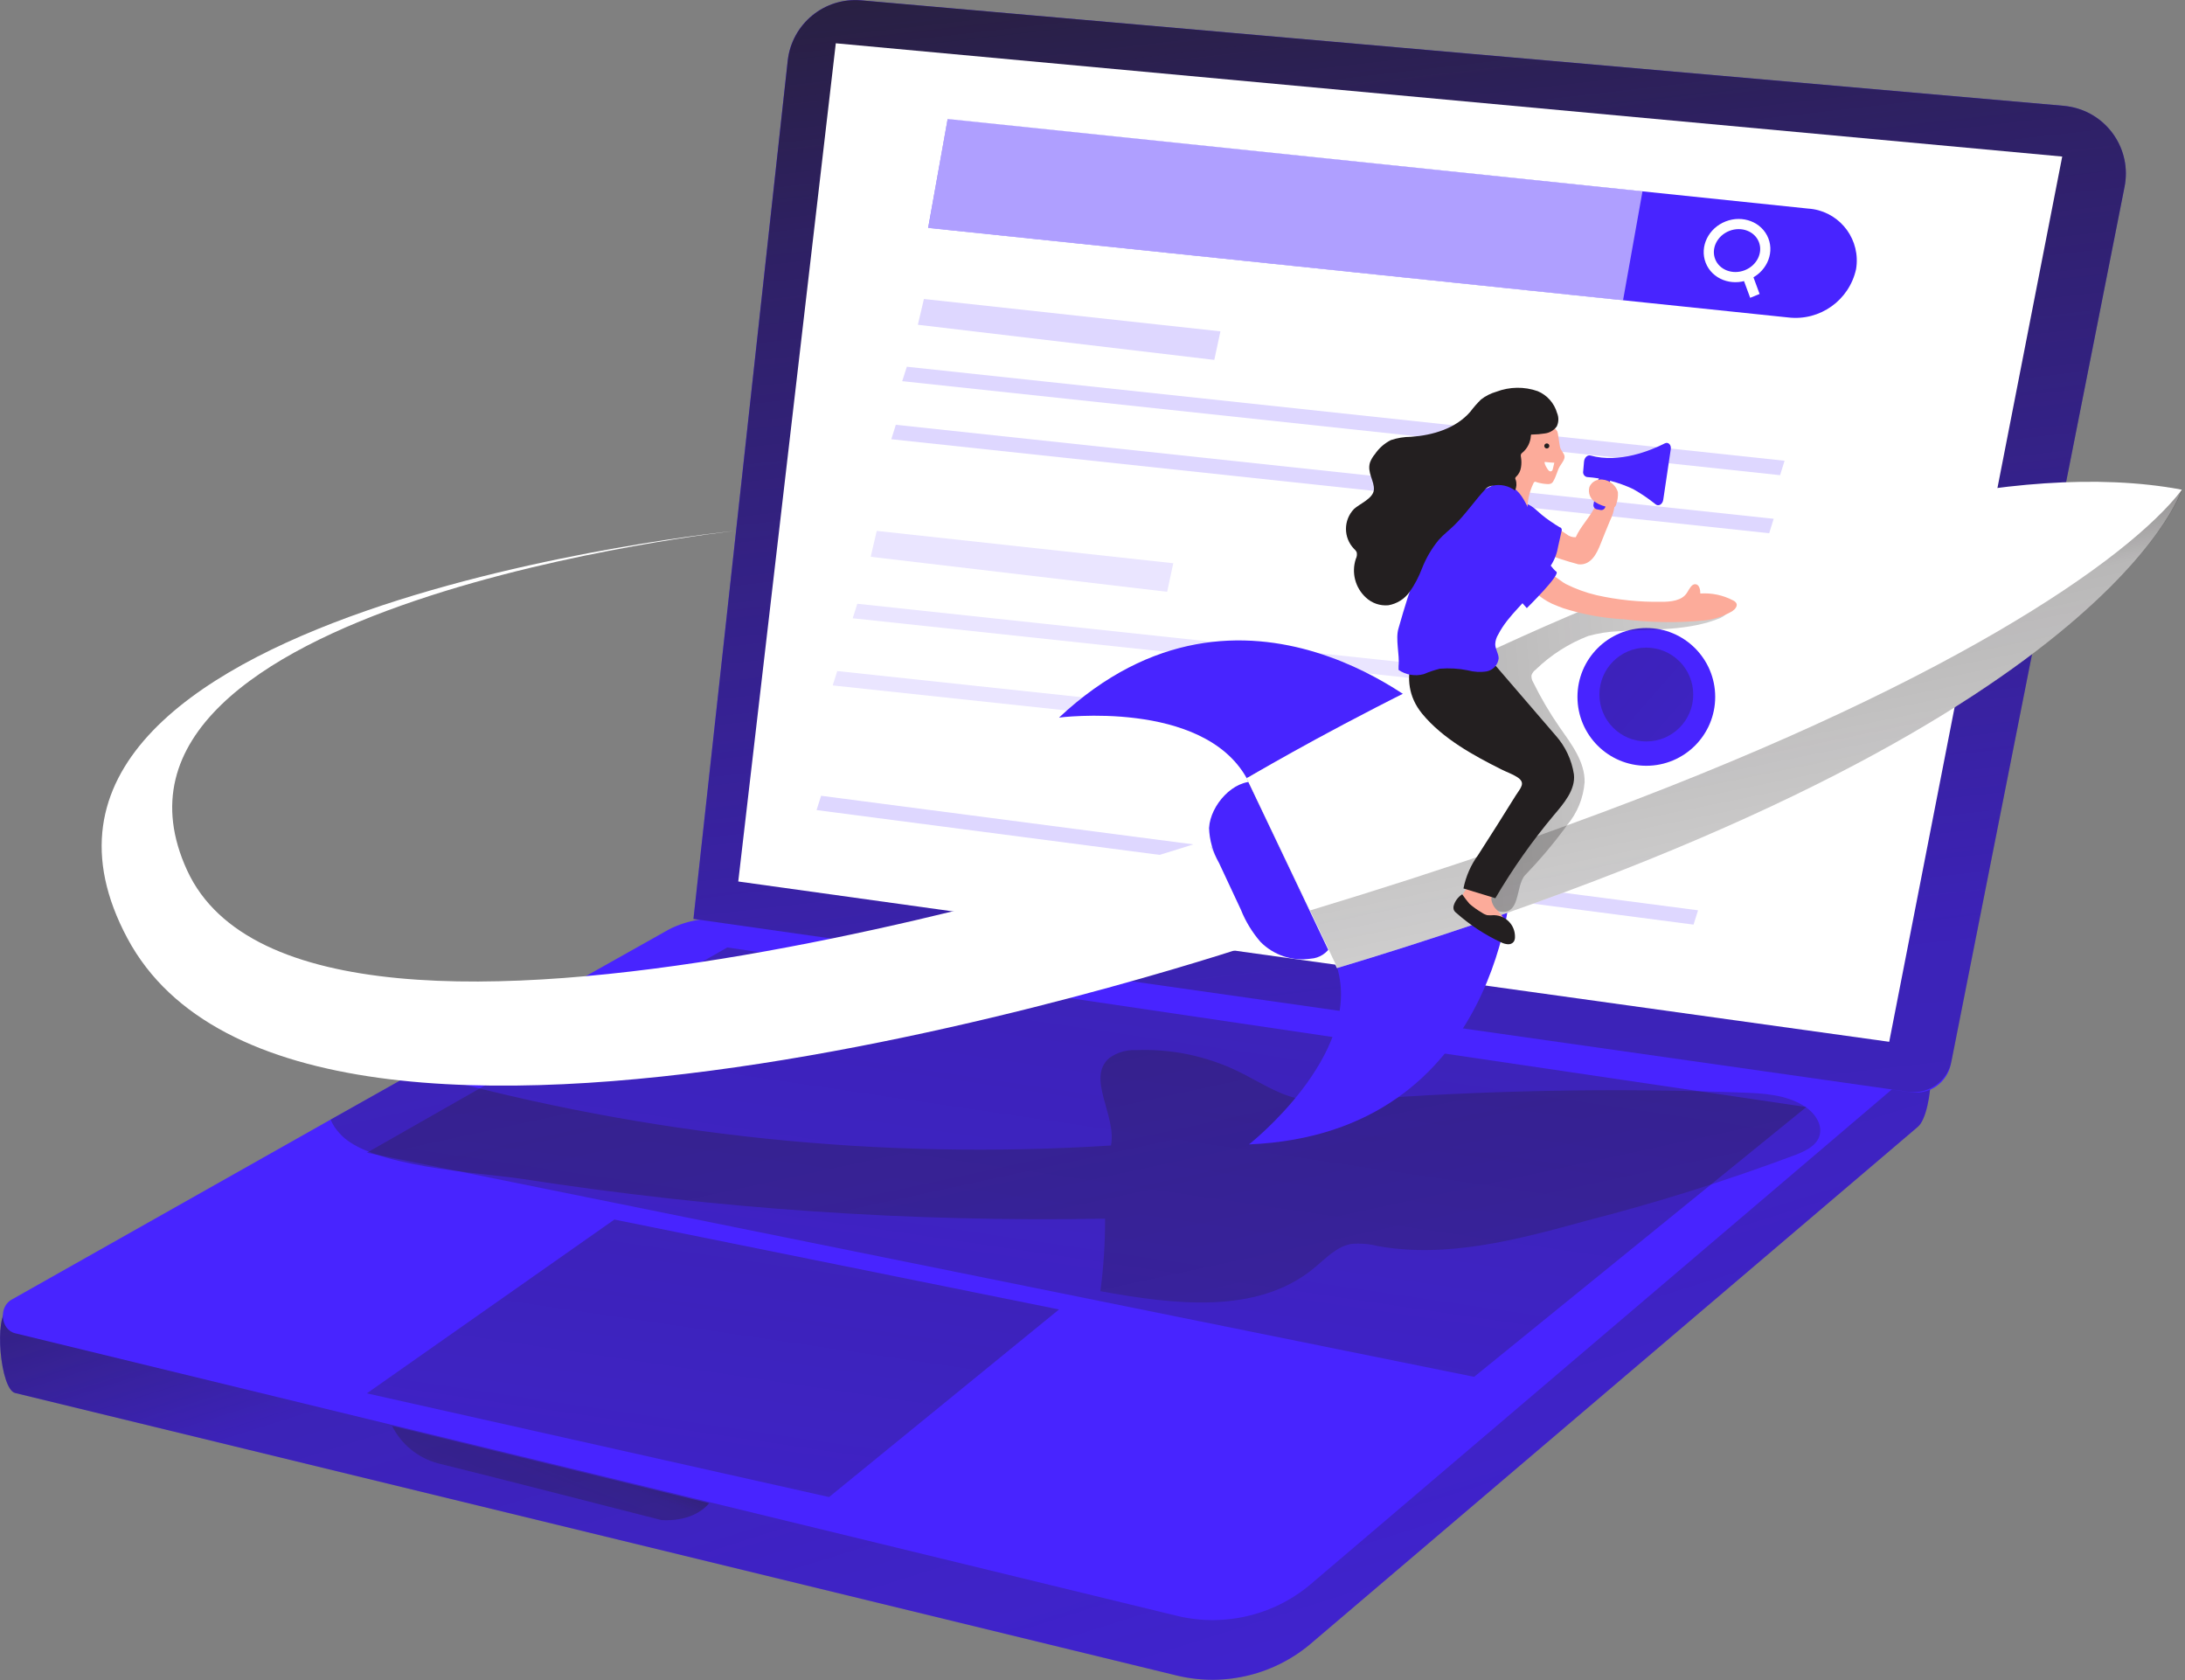 <svg width="593" height="456" viewBox="0 0 593 456" fill="none" xmlns="http://www.w3.org/2000/svg">
<rect x="0" y="0" width="593" height="456" fill="#808080" stroke="none"/>
<g clip-path="url(#clip0_3036_400)">
<path d="M2.119 355.244L226.817 257.49C231.679 255.05 237.176 254.14 242.571 254.878L520.492 278.501C525.817 279.257 524.855 302.123 520.492 305.783L356.354 445.508C346.321 454.355 332.611 457.809 319.589 454.733L4.095 378.008C0.075 377.028 -1.66 357.117 2.119 355.244Z" fill="#4824FF"/>
<path d="M2.119 355.244L226.817 257.49C231.679 255.05 237.176 254.14 242.571 254.878L520.492 278.501C525.817 279.257 524.855 302.123 520.492 305.783L356.354 445.508C346.321 454.355 332.611 457.809 319.589 454.733L4.095 378.008C0.075 377.028 -1.66 357.117 2.119 355.244Z" fill="url(#paint0_linear_3036_400)"/>
<path d="M520.578 289.565L356.44 429.29C346.424 438.155 332.714 441.608 319.675 438.55L4.112 361.807C0.092 360.828 -0.44 354.471 3.322 352.581L89.806 303.773L112.535 290.991L181.668 252.147C186.53 249.707 192.027 248.797 197.422 249.536L517.794 277.402C523.12 278.037 524.89 285.923 520.595 289.582L520.578 289.565Z" fill="#4824FF"/>
<path d="M197.387 257.111L490.22 300.422L400.077 373.626L99.564 312.809L197.387 257.111Z" fill="url(#paint1_linear_3036_400)"/>
<path d="M166.738 330.951L287.41 355.347L225.013 406.251L99.564 378.11L166.738 330.951Z" fill="url(#paint2_linear_3036_400)"/>
<path d="M106.402 386.924C108.893 391.94 113.429 395.634 118.84 397.094C127.705 399.225 179.383 412.471 179.383 412.471C179.383 412.471 187.801 413.467 192.457 407.918L106.402 386.941V386.924Z" fill="url(#paint3_linear_3036_400)"/>
<path d="M188.195 249.364L518.704 296.402C523.737 297.107 528.428 293.757 529.441 288.792L576.583 50.694C578.576 40.712 572.082 31.006 562.1 29.013C561.448 28.875 560.778 28.79 560.108 28.721L233.722 0.099C223.723 -0.777 214.875 6.49 213.776 16.471L188.195 249.364Z" fill="#4824FF"/>
<path d="M188.195 249.364L517.845 296.265C523.377 297.055 528.548 293.379 529.647 287.898L576.6 50.694C578.593 40.712 572.099 31.006 562.118 29.013C561.465 28.875 560.795 28.79 560.125 28.721L233.739 0.099C223.74 -0.777 214.893 6.49 213.793 16.471L188.212 249.364H188.195Z" fill="url(#paint4_linear_3036_400)"/>
<path d="M512.726 282.71L559.679 42.482L226.834 11.747L200.359 239.21L512.726 282.71Z" fill="white"/>
<path d="M485.357 86.153L251.898 61.844L257.19 32.294L490.717 56.604C498.5 57.102 504.393 63.819 503.895 71.602C503.86 72.083 503.809 72.581 503.723 73.062C501.867 81.497 493.93 87.15 485.357 86.153Z" fill="#4824FF"/>
<path opacity="0.56" d="M251.898 61.861L440.483 81.515L445.775 51.88L257.19 32.191L251.898 61.861Z" fill="white"/>
<path d="M474.014 74.622C477.999 73.064 480.07 68.834 478.639 65.176C477.209 61.518 472.818 59.816 468.833 61.374C464.848 62.933 462.777 67.162 464.207 70.82C465.638 74.479 470.029 76.181 474.014 74.622Z" stroke="white" stroke-width="2.76" stroke-miterlimit="10"/>
<path d="M476.271 80.295C476.117 79.917 474.141 74.522 474.141 74.522" stroke="white" stroke-width="2.76" stroke-miterlimit="10"/>
<path opacity="0.18" d="M483.107 128.949L244.855 103.437L246.109 99.52L484.327 125.032L483.107 128.949Z" fill="#4824FF"/>
<path opacity="0.18" d="M329.554 97.664L249.1 88.129L250.749 81.137L331.22 89.916L329.554 97.664Z" fill="#4824FF"/>
<path opacity="0.18" d="M480.152 144.703L241.9 119.19L243.119 115.273L481.372 140.786L480.152 144.703Z" fill="#4824FF"/>
<g opacity="0.66">
<path opacity="0.18" d="M316.755 160.595L236.301 151.094L237.95 144.067L318.421 152.846L316.755 160.595Z" fill="#4824FF"/>
<path opacity="0.18" d="M469.674 193.288L231.422 167.776L232.676 163.842L470.928 189.371L469.674 193.288Z" fill="#4824FF"/>
<path opacity="0.18" d="M464.244 211.516L225.992 186.003L227.229 182.104L465.464 207.599L464.244 211.516Z" fill="#4824FF"/>
</g>
<path opacity="0.18" d="M459.623 250.91L221.611 219.831L222.848 215.948L460.842 247.027L459.623 250.91Z" fill="#4824FF"/>
<path d="M493.758 308.343C492.899 310.954 490.047 312.294 487.488 313.325C468.761 320.352 449.657 326.365 430.295 331.33C411.896 336.398 392.723 341.518 373.945 338.15C371.591 337.532 369.135 337.343 366.712 337.566C362.709 338.288 359.754 341.552 356.645 344.112C341.114 356.894 318.436 353.973 298.645 350.382C299.504 343.854 299.934 337.291 299.916 330.711C247.019 331.656 194.122 328.048 141.843 319.939C130.47 318.187 99.769 316.795 92.004 307.364C91.042 306.316 90.269 305.13 89.736 303.825L112.465 291.043C113.496 291.094 114.51 291.249 115.506 291.524C175.997 308.291 238.876 314.837 301.514 310.851C303.129 302.691 294.694 292.486 301.102 287.074C303.215 285.579 305.775 284.824 308.352 284.961C317.955 284.583 327.49 286.593 336.132 290.785C341.251 293.293 346.062 296.557 351.594 297.966C357.005 299.031 362.537 299.22 368.001 298.482C402.876 295.87 437.872 295.2 472.833 296.489C478.588 296.695 484.601 297.038 489.498 300.062C492.367 301.797 494.841 305.147 493.741 308.36L493.758 308.343Z" fill="url(#paint5_linear_3036_400)"/>
<path d="M327.561 227.958C327.561 227.958 84.086 308.567 50.791 236.204C17.514 163.842 199.759 144.017 199.759 144.017C199.759 144.017 -13.204 165.234 34.573 254.621C82.368 344.009 342.078 255.618 342.078 255.618L327.544 227.958H327.561Z" fill="white"/>
<path d="M328.127 224.608C328.23 227.924 329.14 231.153 330.773 234.04L336.768 246.856C338.04 250.051 339.844 253.006 342.094 255.601C345.65 259.208 350.719 260.892 355.735 260.153C358.106 259.999 360.219 258.624 361.336 256.511C362.367 253.848 360.631 251.013 359.24 248.54C355.512 241.874 353.914 234.28 352.144 226.876C350.787 221.103 348.004 212.96 340.96 212.152C334.724 211.431 328.505 218.543 328.144 224.608H328.127Z" fill="#4824FF"/>
<path d="M389.288 194.731C389.288 194.731 337.765 147.607 287.41 194.731C287.41 194.731 326.323 189.715 338.332 211.138L389.27 194.731H389.288Z" fill="#4824FF"/>
<path d="M410.334 237.819C410.334 237.819 407.878 307.604 338.969 310.559C338.969 310.559 369.824 286.301 362.935 262.696L410.334 237.802V237.819Z" fill="#4824FF"/>
<path d="M338.331 211.19C338.331 211.19 500.768 117.989 592.079 132.901C592.079 132.901 571.429 200.006 362.847 262.713L338.314 211.19H338.331Z" fill="white"/>
<path d="M592.2 132.849C592.2 132.849 571.549 199.954 362.967 262.661L355.528 247.044L338.314 211.19C338.314 211.19 482.488 128.348 575.535 131.303C581.101 131.457 586.668 131.973 592.182 132.849H592.2Z" fill="url(#paint6_linear_3036_400)"/>
<path d="M592.2 132.849C577.768 151.782 527.929 186.692 425.485 223.903C419.695 226.034 413.734 228.147 407.601 230.277C391.451 235.861 374.099 241.444 355.545 247.062L338.365 211.207C338.365 211.207 356.112 200.539 383.256 187.001C397.585 179.837 414.524 171.882 432.838 164.272C483.966 143.02 545.934 124.259 592.2 132.884V132.849Z" fill="white"/>
<path d="M446.806 207.806C457.13 207.806 465.498 199.437 465.498 189.114C465.498 178.791 457.13 170.422 446.806 170.422C436.483 170.422 428.115 178.791 428.115 189.114C428.115 199.437 436.483 207.806 446.806 207.806Z" fill="#4824FF"/>
<path d="M446.806 201.209C453.837 201.209 459.537 195.509 459.537 188.478C459.537 181.448 453.837 175.748 446.806 175.748C439.776 175.748 434.076 181.448 434.076 188.478C434.076 195.509 439.776 201.209 446.806 201.209Z" fill="url(#paint7_linear_3036_400)"/>
<path d="M467.027 167.656C458.369 171.263 448.628 170.679 439.264 171.298C436.481 171.401 433.715 171.847 431.035 172.586C425.744 174.631 420.899 177.723 416.827 181.674C416.278 182.052 415.865 182.602 415.642 183.238C415.573 183.908 415.745 184.561 416.089 185.128C418.167 189.354 420.555 193.426 423.235 197.291C426.414 201.844 430.176 206.688 430.056 212.272C429.73 216.55 428.063 220.621 425.297 223.92L424.61 224.882C421.329 229.297 417.772 233.489 413.941 237.458C411.124 240.361 412.945 249.261 406.124 247.113C400.197 245.275 403.083 238.231 405.093 234.52L407.361 230.294L411.175 223.216C414.079 217.873 417.034 211.533 414.577 205.967C412.842 202.084 408.873 199.731 405.145 197.652C398.101 193.477 390.731 189.921 383.086 186.983C397.414 179.819 414.353 171.865 432.667 164.254C444.625 165.25 456.651 165.439 468.625 164.769C469.621 165.731 468.213 167.14 466.959 167.656H467.027Z" fill="url(#paint8_linear_3036_400)"/>
<path d="M418.855 148.432C418.855 148.552 416.174 148.088 416.243 148.225C416.862 148.947 417.636 149.514 418.512 149.857C421.725 151.163 425.023 152.245 428.373 153.139C431.723 153.482 433.32 150.321 434.368 147.658C435.21 145.528 436.069 143.381 436.962 141.267C437.649 139.91 438.08 138.433 438.235 136.921C438.269 136.577 438.235 136.217 438.097 135.89C437.874 135.478 437.513 135.151 437.066 134.98C436.396 134.705 435.64 134.705 434.97 134.98C433.751 135.495 433.165 136.887 432.564 138.072C431.138 140.769 428.889 142.985 427.652 145.786C426.741 145.837 425.831 145.545 425.126 144.944L421.139 142.35C420.95 142.195 420.728 142.092 420.488 142.058C420.092 142.041 419.697 142.212 419.457 142.539C418.735 143.398 418.306 144.463 418.237 145.58C418.117 146.147 418.117 146.731 418.237 147.315C418.374 147.71 418.581 148.088 418.821 148.432H418.855Z" fill="#FCAB9A"/>
<path d="M421.931 142.246L423.34 143.105C423.546 143.105 423.752 143.329 423.821 143.552C423.872 143.724 423.872 143.896 423.821 144.05L422.893 148.191C422.601 150.046 421.948 151.816 420.934 153.396C420.385 154.152 416.382 151.369 415.712 151.008C414.011 149.874 412.516 148.448 411.331 146.799C410.781 146.129 410.351 145.356 410.077 144.531C409.664 142.435 409.991 140.254 410.987 138.364C412.585 135.254 415.265 136.8 417.292 138.707C418.735 140.03 420.299 141.198 421.948 142.229L421.931 142.246Z" fill="#4824FF"/>
<path d="M396.263 245.499C396.332 245.791 396.486 246.066 396.71 246.272C399.957 249.433 403.822 251.89 408.048 253.47C408.306 253.608 408.598 253.694 408.89 253.694C409.474 253.573 409.887 253.041 409.852 252.44C409.801 251.855 409.577 251.306 409.234 250.842C408.392 249.519 407.464 248.265 406.433 247.097C405.471 246.306 404.87 245.172 404.733 243.936C404.819 243.317 404.99 242.716 405.214 242.132C405.901 239.555 401.623 239.039 399.819 239.658C397.758 240.912 396.435 243.077 396.246 245.482L396.263 245.499Z" fill="#FCAB9A"/>
<path d="M385.8 173.291C385.8 173.291 378.052 184.114 386.024 193.752C391.556 200.435 399.854 204.988 407.482 208.802C408.822 209.489 410.419 210.022 411.708 210.846C414.233 212.444 412.687 213.784 411.347 215.897C407.98 221.309 404.595 226.686 401.159 232.012C399.184 234.71 397.826 237.819 397.174 241.1L405.832 243.746C410.505 235.792 415.814 228.233 421.741 221.172C424.318 218.131 427.634 214.351 427.153 210.125C426.551 206.208 424.833 202.549 422.205 199.594L406.004 180.764L385.8 173.291Z" fill="#231F20"/>
<path d="M423.459 121.579C423.734 122.369 424.507 123.005 424.61 123.847C424.713 124.689 423.854 125.685 423.287 126.613C422.72 127.54 422.325 129.344 421.552 130.598C421.414 130.873 421.191 131.097 420.916 131.234C420.676 131.32 420.401 131.372 420.143 131.372C419.112 131.337 418.082 131.165 417.102 130.873C416.93 130.753 416.724 130.719 416.518 130.736C416.346 130.839 416.209 130.994 416.157 131.183C415.006 133.571 414.439 136.216 414.542 138.862C414.542 139.721 414.542 140.821 413.838 141.25C413.58 141.422 413.271 141.491 412.979 141.473C410.986 141.473 409.457 139.669 408.426 137.9C407.585 136.302 406.949 134.619 406.502 132.883C406.348 132.385 406.279 131.853 406.313 131.32C406.416 130.702 406.64 130.117 406.949 129.568C407.963 127.592 408.77 125.53 409.388 123.4C409.921 120.617 410.866 117.92 412.206 115.429C412.721 114.638 413.477 114.02 414.371 113.676C415.384 113.453 416.432 113.504 417.412 113.831C419.473 114.157 421.311 115.274 422.566 116.923C422.943 117.507 423.132 120.531 423.459 121.562V121.579Z" fill="#FCAB9A"/>
<path d="M403.514 182.19C401.779 182.465 400.009 182.362 398.308 181.898C395.817 181.4 393.292 181.263 390.766 181.469C389.272 181.847 387.794 182.345 386.385 182.946C384.049 183.582 381.558 183.152 379.565 181.795V180.747C379.909 177.706 378.637 173.377 379.565 170.456C382.915 158.757 385.75 149.995 392.416 139.945C394.323 137.058 401.847 133.347 404.94 131.801C405.644 131.423 406.417 131.2 407.208 131.148C408.118 131.183 409.011 131.44 409.819 131.87C412.568 133.21 413.633 135.718 414.973 138.295C416.536 140.941 417.601 143.844 418.117 146.868C418.46 150.785 419.852 154.445 417.619 158.069C414.543 163.189 409.458 166.642 406.623 172.157C406.125 172.947 405.833 173.875 405.799 174.82C405.799 176.143 406.727 177.345 406.727 178.668C406.538 180.421 405.249 181.829 403.514 182.19Z" fill="#4824FF"/>
<path d="M421.037 163.756C422.137 164.255 423.305 164.684 424.25 165.045C429.593 166.746 435.125 167.759 440.726 168.051C447.769 168.945 454.882 169.065 461.96 168.429C464.846 168.206 467.647 167.33 470.138 165.852C470.859 165.371 471.615 164.512 471.254 163.722C471.048 163.361 470.722 163.086 470.344 162.932C467.612 161.489 464.537 160.853 461.462 161.059C461.462 159.994 461.187 158.62 460.139 158.534C459.091 158.448 458.473 159.874 457.871 160.802C456.514 163.069 453.319 163.327 450.776 163.31C444.883 163.396 439.008 162.794 433.27 161.506C430.383 160.819 427.6 159.805 424.954 158.482C423.254 157.623 419.818 154.05 418.134 155.957C416.45 157.864 414.887 159.135 417.155 161.162C418.306 162.21 419.629 163.069 421.037 163.739V163.756Z" fill="#FCAB9A"/>
<path d="M412.172 141.817C412.172 141.817 421.088 154.393 422.376 155.131C423.665 155.887 414.371 165.027 414.371 165.027C414.371 165.027 403.599 153.362 402.345 147.4C401.09 141.439 406.657 137.35 412.172 141.8V141.817Z" fill="#4824FF"/>
<path d="M422.496 115.721C421.723 116.786 420.537 117.473 419.249 117.628C418.132 117.8 416.998 117.903 415.864 117.92H415.589C415.503 118.006 415.469 118.143 415.469 118.263C415.366 120.033 414.541 121.682 413.201 122.816C413.03 122.919 412.875 123.091 412.789 123.263C412.703 123.521 412.703 123.813 412.789 124.087C412.944 124.998 412.944 125.926 412.789 126.836C412.652 127.764 412.222 128.623 411.569 129.276C411.397 129.396 411.277 129.551 411.226 129.757C411.226 129.929 411.277 130.083 411.363 130.238C411.672 131.183 411.604 132.214 411.174 133.124C409.439 131.801 407.206 131.32 405.075 131.801C404.44 131.853 403.838 132.111 403.34 132.523C400.299 135.736 397.791 139.532 394.595 142.625C393.238 143.948 391.709 145.099 390.438 146.542C388.514 148.878 386.985 151.524 385.885 154.341C385.043 156.558 383.944 158.654 382.587 160.595C381.212 162.536 379.116 163.859 376.763 164.254C374.529 164.443 372.33 163.687 370.698 162.158C367.795 159.495 366.729 155.389 367.966 151.661C368.258 151.094 368.344 150.442 368.19 149.823C368.018 149.48 367.76 149.17 367.468 148.93C364.565 145.906 364.565 141.147 367.468 138.124C368.997 136.698 372.657 135.306 372.863 132.935C373.069 130.564 370.956 128.228 371.815 125.496C372.124 124.672 372.588 123.898 373.155 123.228C374.254 121.614 375.732 120.308 377.467 119.432C379.219 118.848 381.075 118.538 382.93 118.538C388.892 118.126 395.111 116.271 399.045 111.718C399.938 110.532 400.9 109.433 401.948 108.402C403.185 107.44 404.594 106.736 406.089 106.306C409.697 104.932 413.682 104.863 417.325 106.152C419.884 107.217 421.826 109.416 422.582 112.079C423.08 113.247 423.045 114.57 422.496 115.721Z" fill="#231F20"/>
<path d="M421.844 125.565C420.968 125.531 420.092 125.462 419.233 125.342C418.975 125.823 420.126 127.61 420.366 127.747C420.607 127.97 420.985 127.97 421.225 127.747C421.329 127.61 421.397 127.438 421.432 127.266L421.844 125.531" fill="white"/>
<path d="M419.798 121.7C420.178 121.7 420.486 121.392 420.486 121.012C420.486 120.633 420.178 120.325 419.798 120.325C419.419 120.325 419.111 120.633 419.111 121.012C419.111 121.392 419.419 121.7 419.798 121.7Z" fill="#231F20"/>
<path d="M433.719 130.317L432.469 136.882C432.352 137.497 432.755 138.091 433.371 138.208L434.366 138.398C434.981 138.515 435.575 138.111 435.692 137.496L436.942 130.931C437.059 130.316 436.656 129.722 436.04 129.605L435.045 129.415C434.43 129.298 433.836 129.702 433.719 130.317Z" fill="#4824FF"/>
<path d="M434.042 130.152C432.822 130.289 431.774 131.08 431.344 132.214C430.966 133.708 431.533 135.289 432.805 136.165C434.059 137.007 435.485 137.522 436.979 137.694C437.426 137.849 437.907 137.78 438.302 137.505C438.491 137.282 438.629 137.024 438.663 136.732C439.024 135.718 439.161 134.636 439.092 133.571C438.457 131.372 436.326 129.929 434.042 130.135V130.152Z" fill="#FCAB9A"/>
<path d="M429.9 125.256L429.677 127.85C429.522 128.572 429.969 129.276 430.673 129.448C435.037 129.757 439.298 130.857 443.249 132.729C445.397 133.932 447.424 135.323 449.348 136.87C450.121 137.488 451.238 136.87 451.41 135.547L453.437 121.906C453.626 120.703 452.75 119.861 451.839 120.308C448.042 122.232 439.521 125.788 431.635 123.607C430.794 123.4 430.003 124.191 429.9 125.273V125.256Z" fill="#4824FF"/>
<path d="M396.813 242.698C395.73 243.402 394.923 244.467 394.545 245.704C394.425 246.082 394.425 246.495 394.545 246.89C394.7 247.233 394.94 247.525 395.249 247.749C398.891 250.979 402.98 253.676 407.396 255.72C407.962 256.012 408.564 256.184 409.199 256.236C409.835 256.304 410.454 256.047 410.832 255.531C411.055 255.171 411.158 254.758 411.158 254.329C411.261 251.133 408.753 248.453 405.54 248.35C405.471 248.35 405.385 248.35 405.317 248.35C404.75 248.402 404.2 248.402 403.633 248.35C403.118 248.213 402.62 247.989 402.173 247.663C400.97 246.958 399.853 246.168 398.806 245.258C398.101 244.433 397.448 243.574 396.83 242.681L396.813 242.698Z" fill="#231F20"/>
</g>
<defs>
<linearGradient id="paint0_linear_3036_400" x1="224.583" y1="208.08" x2="402.207" y2="772.151" gradientUnits="userSpaceOnUse">
<stop stop-color="#231F20"/>
<stop offset="0.08" stop-color="#231F20" stop-opacity="0.69"/>
<stop offset="0.21" stop-color="#231F20" stop-opacity="0.32"/>
<stop offset="1" stop-color="#231F20" stop-opacity="0"/>
</linearGradient>
<linearGradient id="paint1_linear_3036_400" x1="325.31" y1="100.979" x2="216.715" y2="835.12" gradientUnits="userSpaceOnUse">
<stop stop-color="#231F20"/>
<stop offset="0.08" stop-color="#231F20" stop-opacity="0.69"/>
<stop offset="0.21" stop-color="#231F20" stop-opacity="0.32"/>
<stop offset="1" stop-color="#231F20" stop-opacity="0"/>
</linearGradient>
<linearGradient id="paint2_linear_3036_400" x1="217.608" y1="203.63" x2="133.924" y2="769.299" gradientUnits="userSpaceOnUse">
<stop stop-color="#231F20"/>
<stop offset="0.08" stop-color="#231F20" stop-opacity="0.69"/>
<stop offset="0.21" stop-color="#231F20" stop-opacity="0.32"/>
<stop offset="1" stop-color="#231F20" stop-opacity="0"/>
</linearGradient>
<linearGradient id="paint3_linear_3036_400" x1="159.454" y1="371.616" x2="114.94" y2="486.121" gradientUnits="userSpaceOnUse">
<stop stop-color="#231F20"/>
<stop offset="0.08" stop-color="#231F20" stop-opacity="0.69"/>
<stop offset="0.21" stop-color="#231F20" stop-opacity="0.32"/>
<stop offset="1" stop-color="#231F20" stop-opacity="0"/>
</linearGradient>
<linearGradient id="paint4_linear_3036_400" x1="356.37" y1="-81.128" x2="547.137" y2="1584.87" gradientUnits="userSpaceOnUse">
<stop stop-color="#231F20"/>
<stop offset="0.08" stop-color="#231F20" stop-opacity="0.69"/>
<stop offset="0.21" stop-color="#231F20" stop-opacity="0.32"/>
<stop offset="1" stop-color="#231F20" stop-opacity="0"/>
</linearGradient>
<linearGradient id="paint5_linear_3036_400" x1="251.383" y1="117.817" x2="381.504" y2="719.168" gradientUnits="userSpaceOnUse">
<stop stop-color="#231F20"/>
<stop offset="0.08" stop-color="#231F20" stop-opacity="0.69"/>
<stop offset="0.21" stop-color="#231F20" stop-opacity="0.32"/>
<stop offset="1" stop-color="#231F20" stop-opacity="0"/>
</linearGradient>
<linearGradient id="paint6_linear_3036_400" x1="454.433" y1="118.968" x2="508.825" y2="385.223" gradientUnits="userSpaceOnUse">
<stop stop-color="#231F20"/>
<stop offset="0.08" stop-color="#231F20" stop-opacity="0.69"/>
<stop offset="0.21" stop-color="#231F20" stop-opacity="0.32"/>
<stop offset="1" stop-color="#231F20" stop-opacity="0"/>
</linearGradient>
<linearGradient id="paint7_linear_3036_400" x1="370.854" y1="121.923" x2="647.383" y2="364.298" gradientUnits="userSpaceOnUse">
<stop stop-color="#231F20"/>
<stop offset="0.08" stop-color="#231F20" stop-opacity="0.69"/>
<stop offset="0.21" stop-color="#231F20" stop-opacity="0.32"/>
<stop offset="1" stop-color="#231F20" stop-opacity="0"/>
</linearGradient>
<linearGradient id="paint8_linear_3036_400" x1="329.45" y1="212.89" x2="632.454" y2="189.44" gradientUnits="userSpaceOnUse">
<stop stop-color="#231F20"/>
<stop offset="0.08" stop-color="#231F20" stop-opacity="0.69"/>
<stop offset="0.21" stop-color="#231F20" stop-opacity="0.32"/>
<stop offset="1" stop-color="#231F20" stop-opacity="0"/>
</linearGradient>
<clipPath id="clip0_3036_400">
<rect width="592.22" height="455.85" fill="white"/>
</clipPath>
</defs>
</svg>
